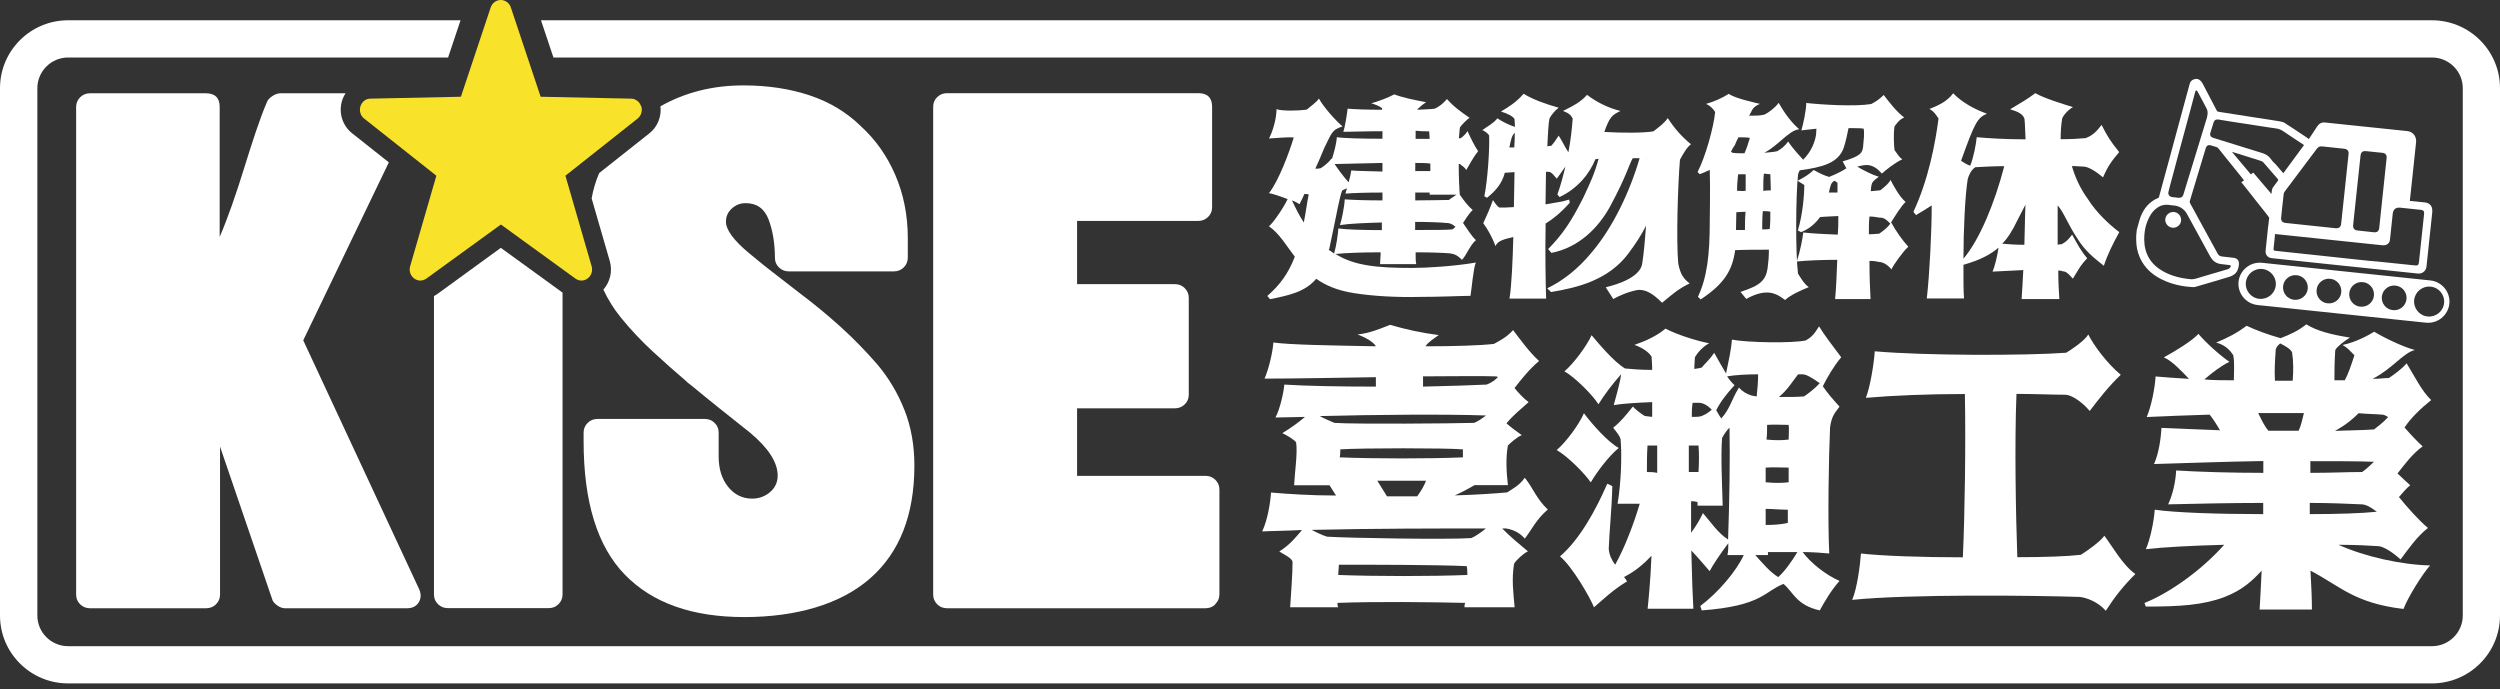 <svg width="359" height="99" viewBox="0 0 359 99" fill="none" xmlns="http://www.w3.org/2000/svg">
<rect x="0" y="0" width="359" height="99" fill="#333333" stroke="none"/>
<path d="M216.142 75.885H215.713C216.864 77.067 218.257 78.215 219.409 79.174C218.773 79.465 217.707 80.442 217.415 80.956C217.071 83.285 217.294 84.878 217.5 87.208H210.297C210.297 87.002 210.297 86.78 210.418 86.574C205.209 86.454 197.576 86.368 192.058 86.574C192.058 86.78 192.058 87.002 192.178 87.208H185.267C185.388 85.101 185.611 82.651 185.611 80.664C185.491 80.116 184.339 79.602 183.703 79.191C185.267 78.215 186.127 77.084 186.969 76.108C184.855 76.228 182.947 76.228 181.245 76.313C182.001 74.754 182.431 72.219 182.517 70.729C184.975 70.935 188.241 71.157 191.851 71.157L190.923 69.684H185.835C185.921 67.903 186.35 65.042 186.127 63.552C186.041 63.26 184.648 62.404 184.133 62.198C185.405 61.445 186.557 60.588 187.399 59.869C185.921 59.869 184.425 59.954 183.153 59.954C183.789 58.807 184.339 56.357 184.425 55.227C187.605 55.432 192.608 55.518 197.576 55.518V54.164C191.766 54.25 185.697 54.37 181.588 54.37C182.225 52.897 182.74 50.653 182.861 49.18C185.199 49.522 191.215 49.608 197.576 49.728C197.284 49.18 196.304 48.546 194.946 48.032C196.734 47.827 198.006 47.278 199.605 46.645C201.719 47.278 204.263 47.827 206.601 48.118C205.845 48.666 205.123 49.094 204.693 49.728C209.025 49.728 212.618 49.608 214.526 49.385C215.283 48.957 216.349 48.46 217.277 47.398C218.463 48.957 219.615 50.567 221.007 51.835C219.529 53.102 218.549 54.37 217.483 55.723C218.119 56.477 218.755 57.197 219.512 57.745C218.326 58.807 217.26 59.646 216.331 60.794C217.054 61.428 217.81 61.976 218.532 62.49C217.896 62.695 216.83 63.672 216.538 63.963C216.194 65.778 216.331 67.971 216.538 69.667H211.741C210.813 70.215 209.833 70.729 208.905 71.14C212.085 71.055 214.836 70.849 216.417 70.712C217.174 70.198 218.119 69.787 218.962 68.605C220.148 70.078 220.664 71.688 222.262 73.162C220.56 74.635 220.01 75.988 218.962 77.341C218.033 76.279 216.968 75.988 216.125 75.868L216.142 75.885ZM213.392 75.885C207.323 75.885 196.854 75.885 188.362 76.091C188.998 76.433 189.84 76.844 190.562 77.067C193.949 77.273 207.736 77.495 211.26 77.273C211.776 77.067 212.618 76.519 213.375 75.885H213.392ZM189.514 59.749C190.27 60.177 191.129 60.502 191.628 60.725C194.722 60.931 208.51 60.811 211.69 60.725C212.206 60.52 212.842 60.091 213.392 59.663C207.547 59.458 197.576 59.543 189.514 59.749ZM210.71 82.566C210.71 82.138 210.71 81.726 210.624 81.298C206.258 81.093 196.923 81.093 192.264 81.093C192.264 81.521 192.178 82.018 192.178 82.566C197.696 82.771 205.536 82.771 210.71 82.566ZM210.074 64.528C207.53 64.323 195.651 64.323 192.47 64.528C192.47 64.819 192.47 65.248 192.384 65.676C197.473 65.881 205.329 65.881 210.074 65.676V64.528ZM203.507 71.277C204.057 70.523 204.487 69.804 204.779 69.033H197.782L199.175 71.277H203.507ZM204.349 54.045V55.518C208.286 55.432 211.69 55.312 213.478 55.227C214.32 54.884 214.664 54.593 215.094 54.164C214.973 54.045 214.887 54.045 214.664 54.045C212.635 53.959 208.819 54.045 204.349 54.045Z" fill="white"/>
<path d="M223.552 64.613C224.824 63.551 226.732 61.015 227.454 59.337C228.52 60.81 230.978 63.568 232.457 64.322C231.047 65.469 229.362 67.696 228.434 69.272C227.592 68.004 225.047 65.469 223.552 64.63V64.613ZM261.733 55.431C262.455 56.493 263.091 57.213 264.157 58.395C263.315 59.457 263.005 59.953 262.799 61.358C262.593 65.795 262.455 74.959 262.679 79.481C261.75 79.396 260.341 79.276 258.862 79.276C259.928 80.749 262.163 82.565 264.157 83.421C263.005 84.689 261.956 86.47 261.32 87.652C257.934 86.899 257.504 84.997 256.112 83.85C253.361 84.912 253.052 87.019 244.37 87.652L244.164 87.019C246.708 85.117 249.338 82.034 250.404 79.704H248.066C248.186 79.07 248.186 78.556 248.186 78.008C247.207 79.276 245.849 81.297 245.505 82.017C244.576 80.954 243.803 80.029 242.874 79.053C242.96 82.976 243.081 86.025 243.167 87.412H236.6C236.72 86.231 237.03 83.181 237.15 79.807C236.17 80.869 234.898 81.999 233.213 82.856C233.333 83.061 233.557 83.284 233.643 83.49C231.649 84.672 230.033 86.231 228.898 87.207C228.348 85.819 225.804 81.383 224.016 79.892C226.852 77.477 229.19 73.178 230.806 69.46L231.528 69.803C231.442 73.4 231.099 76.227 231.013 78.848C231.099 79.687 231.442 80.458 231.941 81.092C233.351 78.556 234.623 75.182 235.465 72.338H232.285C232.801 69.255 232.921 65.366 232.715 63.037C232.594 62.608 232.164 62.06 231.649 61.426C232.801 60.502 233.557 59.525 234.485 58.377C234.606 58.583 235.757 59.525 236.187 59.731C236.393 59.731 236.823 59.851 237.253 59.851V57.744C235.139 57.829 233.007 57.949 231.735 58.172C231.941 57.333 232.577 55.294 232.801 53.735C231.649 55.003 230.377 56.699 229.534 58.052C228.692 56.699 226.148 54.163 224.652 53.324C225.924 52.262 227.832 49.727 228.554 48.134C229.62 49.401 231.735 51.937 233.351 52.913C234.193 52.999 235.689 53.119 237.253 53.119C237.253 52.279 237.167 51.508 237.167 51.217C236.823 50.669 236.101 50.035 234.709 49.521C236.325 48.973 237.889 48.254 239.161 47.192C240.777 48.031 243.407 48.888 245.436 49.299C244.594 49.727 243.82 50.566 243.39 51.286C243.39 51.714 243.304 52.262 243.304 52.982C243.734 52.896 244.026 52.896 244.37 52.776C244.886 52.142 245.522 51.628 246.158 50.669C246.588 51.423 247.224 52.57 247.86 53.633C248.204 51.937 248.616 50.172 248.702 48.768C250.817 49.196 257.315 49.316 259.309 48.888C260.065 48.459 260.495 48.048 261.217 46.866C261.974 48.134 263.246 49.744 264.398 51.303C263.246 52.69 262.403 54.181 261.767 55.448L261.733 55.431ZM236.583 63.979C236.497 65.246 236.497 66.514 236.497 67.782C236.926 67.782 237.425 67.782 237.975 67.902V63.979H236.583ZM242.513 67.782H243.906C243.992 66.308 243.992 64.955 243.906 63.979H242.513V67.782ZM248.152 77.494C248.358 71.585 248.444 65.863 248.358 61.426C247.929 61.769 247.379 62.694 247.293 62.9C247.086 65.435 247.293 69.58 247.379 72.612H243.768V72.098C243.339 71.978 243.253 71.978 242.84 71.978V76.501C243.562 75.576 244.198 74.428 244.542 73.674C245.814 75.147 246.657 76.501 248.152 77.477V77.494ZM243.064 57.846C242.943 58.48 242.943 59.234 242.943 59.868C243.579 59.868 244.009 59.868 244.336 59.748C244.851 59.542 245.264 59.32 245.814 58.823C245.178 58.189 244.542 57.846 243.992 57.846H243.064ZM249.716 55.654C250.146 56.168 250.782 56.579 251.539 56.801C251.625 56.801 252.054 56.921 252.261 56.921C252.381 55.859 252.467 54.677 252.467 53.752C250.903 53.752 249.201 53.838 248.015 54.044C248.358 54.592 248.771 55.02 249.08 55.311C247.929 56.579 247.086 57.641 246.45 58.908C246.742 59.457 247.086 59.971 247.172 60.09C248.444 58.703 248.651 57.35 249.716 55.654ZM258.123 79.276H253.877V79.704H252.054C253.12 80.886 254.169 82.154 255.355 82.873C256.283 82.034 257.263 80.68 258.106 79.276H258.123ZM256.851 67.148C255.665 67.148 254.736 67.062 253.55 67.148V69.255C254.822 69.375 255.888 69.375 256.851 69.255V67.148ZM253.55 75.387C254.736 75.387 255.802 75.302 256.73 75.096V73.195C255.579 73.195 254.616 73.075 253.55 73.075V75.404V75.387ZM256.851 63.122C256.851 62.403 256.937 61.649 256.851 61.015C256.008 61.015 254.599 60.93 253.756 61.015C253.756 61.769 253.756 62.489 253.67 63.122C254.943 63.242 255.871 63.242 256.851 63.122ZM261.303 55.02C260.237 54.266 259.395 53.752 258.845 53.752H258.209C257.366 54.814 256.73 55.945 255.458 57.007C256.937 57.007 258.346 57.007 259.068 56.921C259.704 56.493 260.684 55.739 261.32 55.02H261.303Z" fill="white"/>
<path d="M265.962 86.163C266.684 84.553 267.114 81.093 267.234 79.483C270.208 79.825 275.933 80.031 281.864 80.031C282.156 73.813 282.293 63.466 282.156 56.58C276.981 56.58 271.893 56.786 267.939 57.128C268.575 55.518 269.125 52.058 269.211 50.447C276.328 51.081 290.975 51.081 296.7 50.653C297.422 50.225 299.33 48.957 299.88 48.032C300.602 49.505 302.51 52.126 304.539 53.822C302.837 55.432 301.358 57.334 300.086 59.012C298.9 57.625 297.422 56.683 296.562 56.683C294.654 56.683 292.23 56.563 289.565 56.563C289.273 63.74 289.479 74.224 289.686 80.014C293.588 80.014 296.889 79.894 298.797 79.671C299.519 79.243 301.633 77.77 302.183 76.93C303.249 78.318 304.814 81.161 306.636 82.429C304.934 84.125 303.748 85.598 302.39 87.705C301.204 86.352 299.502 85.803 298.659 85.718C292.299 85.512 274.265 85.29 265.91 86.146L265.962 86.163Z" fill="white"/>
<path d="M345.264 61.358C346.192 62.42 347.052 63.345 347.894 64.099C346.416 65.161 345.35 66.634 344.284 67.987C344.92 68.621 345.556 69.169 346.106 69.683C345.556 70.112 345.041 70.745 344.49 71.379C345.677 72.852 347.379 74.754 348.651 75.816C347.035 77.083 345.9 78.779 344.714 80.338C343.562 79.276 342.376 78.556 341.654 78.437C340.382 78.351 338.353 78.231 335.809 78.231C339.539 79.927 344.852 81.109 348.96 81.195C347.894 82.376 345.78 85.751 345.144 87.447C338.061 86.608 336.032 84.158 331.786 81.948C331.907 84.141 331.993 86.042 331.993 87.533H324.48C324.566 85.974 324.686 84.072 324.772 81.948C323.5 83.302 322.142 84.689 319.392 85.751C316.297 86.899 313.031 87.104 308.149 87.104L307.942 86.59C311.415 85.203 316.005 82.034 319.392 78.231C314.733 78.351 310.573 78.574 308.149 78.865C308.785 77.392 309.3 74.891 309.421 73.195C312.395 73.623 318.618 73.829 324.996 73.829V72.219C320.251 72.219 315.231 72.338 311.346 72.424C311.982 71.071 312.412 69.255 312.498 67.559C315.799 67.765 320.475 67.902 325.013 67.902V66.206C319.632 66.292 313.994 66.497 309.318 66.634C309.954 65.247 310.298 63.123 310.384 61.444C312.842 61.564 315.678 61.649 318.79 61.786C318.36 61.033 317.81 60.176 317.311 59.542C313.925 59.662 310.83 59.748 308.269 59.885C308.905 58.412 309.455 55.74 309.541 54.061C310.727 54.181 312.292 54.267 314.337 54.404C313.151 53.136 311.793 51.748 310.727 51.32C312.429 50.395 314.836 48.905 315.696 47.946C316.761 49.213 318.876 51.115 320.148 51.954C318.996 52.502 317.604 53.564 316.538 54.489C317.948 54.609 319.288 54.609 320.784 54.609C320.784 53.427 320.904 52.16 320.698 51.012C320.354 50.464 319.632 49.539 318.24 49.196C319.942 48.477 321.214 47.843 322.606 46.781C323.964 47.415 325.666 48.048 327.489 48.562C328.847 48.048 330.033 47.5 331.185 46.575C332.663 47.5 334.709 48.048 337.459 48.477C336.617 48.99 335.637 49.744 335.345 50.258C335.225 52.074 335.225 53.222 335.225 54.609H336.703C337.253 53.633 337.683 52.279 338.095 51.012C337.339 50.258 337.116 49.95 336.393 49.539C338.388 49.11 340.09 48.151 340.932 47.637C342.324 48.477 345.092 49.83 346.777 50.258C345.075 50.686 343.597 52.913 340.708 54.404C341.688 54.404 342.41 54.284 343.046 54.284C343.803 53.77 344.869 53.016 345.591 52.177C346.657 53.873 347.705 56.099 349.115 57.453C347.636 58.635 346.227 59.988 345.298 61.375L345.264 61.358ZM325.752 61.855H330.084C330.428 61.136 330.635 60.159 330.841 59.32H324.274C324.704 60.159 325.116 61.136 325.752 61.855ZM326.681 54.678H329.225C329.345 53.324 329.345 51.851 329.139 50.584C328.933 50.155 328.297 49.744 327.437 49.316C327.093 49.607 326.887 49.83 326.801 50.155C326.681 51.851 326.595 53.204 326.681 54.678ZM331.683 73.829C335.706 73.829 339.196 73.709 341.31 73.486C340.468 72.852 339.746 72.424 339.11 72.424C337.201 72.338 334.657 72.219 331.683 72.219V73.829ZM331.769 66.206V67.902C334.657 67.902 337.201 67.782 339.196 67.782C339.625 67.491 340.261 66.942 340.898 66.309H340.812C338.56 66.223 335.379 66.223 331.769 66.223V66.206ZM342.084 59.542C341.104 59.457 339.969 59.457 338.697 59.337C337.941 60.091 336.995 60.947 335.31 61.872C337.425 61.786 339.333 61.786 340.915 61.666C341.465 61.238 342.307 60.605 342.943 59.885C342.599 59.679 342.307 59.542 342.101 59.542H342.084Z" fill="white"/>
<path d="M210.71 18.775C211.174 19.786 211.724 20.934 212.257 21.705C211.57 22.561 211.02 23.64 210.555 24.411C210.332 24.017 209.936 23.794 209.627 23.555H209.472C209.472 25.405 209.558 27.255 209.627 27.957C210.177 28.728 210.71 29.499 211.484 30.167C210.951 30.629 210.504 31.4 210.091 32.017C210.641 32.788 211.329 33.952 211.948 34.483C211.105 35.169 210.504 36.796 209.936 37.31C209.111 36.471 208.647 36.471 208.235 36.385C207.461 36.316 205.604 36.231 203.284 36.231C203.284 37.002 203.284 37.55 203.37 37.926H198.178C198.178 37.395 198.264 36.847 198.264 36.231C195.702 36.231 193.227 36.316 191.783 36.471C194.465 38.166 197.8 38.475 202.751 38.475C204.917 38.475 208.785 38.235 211.931 37.704C211.552 38.543 211.312 41.764 211.157 42.483C209.765 42.483 206.98 42.637 203.748 42.637C200.808 42.706 197.267 42.551 194.413 42.089C192.006 41.712 190.304 40.959 189.015 40.033C187.382 41.935 185.147 42.397 182.379 42.963L181.984 42.5C183.772 40.959 185.01 39.263 185.938 36.864C184.7 35.271 183.772 33.575 182.225 32.496C182.843 31.965 184.236 29.978 184.906 28.591C183.909 28.197 182.74 27.82 182.225 27.734C183.617 25.987 185.164 21.825 185.783 19.735C184.855 19.666 183.462 19.82 182.225 19.889C182.843 18.741 183.308 16.908 183.308 15.675C184.133 15.983 186.608 15.898 187.64 15.743C188.173 15.281 189.084 14.664 189.393 14.15C190.098 15.435 191.869 17.388 192.797 18.159C191.198 18.621 191.198 19.238 190.167 21.242C189.943 21.773 189.479 22.938 188.877 24.223C189.187 24.223 189.41 24.223 189.651 24.154C190.27 23.76 190.889 23.229 191.198 22.767L191.267 22.835C191.508 22.064 191.886 20.831 191.972 19.7C192.952 19.855 195.582 19.923 198.522 19.923V18.844C196.149 18.844 193.725 18.93 192.9 18.93C193.124 18.313 193.433 16.377 193.519 15.606C194.447 15.692 196.356 15.761 198.47 15.761V15.538C198.075 15.229 197.456 14.99 196.923 14.835C198.006 14.527 199.244 14.065 200.224 13.551C201.393 14.013 202.94 14.322 204.796 14.681C204.401 14.921 203.937 15.298 203.627 15.606C203.559 15.606 203.559 15.692 203.559 15.761C204.642 15.692 205.467 15.692 206.034 15.606C206.653 15.298 207.117 14.99 207.788 14.219C208.716 15.298 209.799 16.069 211.037 16.925C210.727 17.079 209.799 18.005 209.644 18.313C209.575 18.69 209.575 19.238 209.49 19.855H209.73C210.108 19.615 210.418 19.306 210.727 18.844L210.71 18.775ZM185.525 28.779C186.075 29.944 186.608 31.023 187.227 31.948C187.537 30.407 187.691 29.019 187.932 27.94C187.777 27.854 187.537 27.854 187.313 27.854C187.072 28.402 186.849 28.865 186.608 29.327C186.385 29.173 185.989 28.933 185.525 28.779ZM198.436 33.027V31.948C196.029 32.017 193.794 32.102 192.419 32.325C192.642 31.64 193.038 29.858 193.106 28.625C194.19 28.711 196.201 28.779 198.522 28.779V27.649C196.201 27.649 194.138 27.717 193.21 27.803C193.261 27.494 193.364 27.255 193.433 27.032L192.745 27.34C192.35 28.265 192.041 30.321 190.889 35.717C190.889 35.785 190.803 35.785 190.803 35.871C191.044 36.025 191.353 36.248 191.576 36.402C191.886 35.408 192.127 33.661 192.195 32.805C193.21 32.959 195.685 33.044 198.47 33.044L198.436 33.027ZM191.645 23.555C192.264 24.48 193.038 25.49 193.657 26.175C193.811 25.644 193.966 25.096 194.035 24.48C194.963 24.565 196.665 24.565 198.522 24.634V23.4C195.891 23.486 193.433 23.486 191.662 23.555H191.645ZM205.398 23.486C204.693 23.4 204.006 23.4 203.232 23.4V24.565H205.398V23.486ZM209.163 27.957H205.295V27.649H203.232V28.779C205.45 28.779 207.306 28.711 208.08 28.711C208.321 28.471 208.785 28.248 209.163 27.94V27.957ZM208.544 32.942C208.699 32.873 208.853 32.719 209.008 32.565C208.475 32.102 208.08 32.017 207.702 32.017C206.997 31.948 205.295 31.863 203.215 31.863V33.027C205.742 33.027 207.856 33.027 208.527 32.942H208.544ZM203.284 18.775V19.94H205.295C205.295 19.478 205.226 19.084 205.226 18.861C204.831 18.861 204.143 18.861 203.284 18.775Z" fill="white"/>
<path d="M241.242 22.938C240.932 26.638 240.691 34.637 241.001 37.875C241.31 39.416 241.774 40.033 242.634 40.701C241.001 41.472 240.073 42.329 238.68 43.476C237.288 42.089 236.359 41.626 235.379 41.626C234.984 41.626 233.282 42.02 231.666 42.945L230.583 41.249C232.285 40.855 235.689 39.776 235.844 37.703C236.067 36.23 236.222 34.415 236.376 32.41C235.758 33.644 234.932 34.928 233.849 36.385C230.978 40.239 226.492 41.318 222.727 41.935L222.177 41.404C224.429 40.324 226.595 38.629 228.503 36.316C231.597 32.719 234.073 27.477 235.448 22.715H234.468C233.918 23.64 233.609 25.182 231.219 29.635C229.517 32.719 226.732 35.545 222.778 36.316L222.314 35.768C224.326 33.712 225.563 31.948 227.351 28.402C228.434 26.09 228.95 25.01 229.569 22.766C229.414 22.852 229.259 22.852 229.105 22.852C228.279 24.908 226.578 27.066 223.947 28.299L223.638 27.922C224.102 26.689 224.48 25.216 224.79 23.914C224.411 24.445 224.016 25.045 223.552 25.661C223.019 25.045 222.778 24.668 222.314 24.668H222.005C222.005 26.107 221.936 27.751 221.936 29.344C223.174 29.122 224.411 28.967 225.34 28.659L225.409 29.122C224.171 30.509 223.036 31.434 221.953 32.102C221.867 36.419 221.953 40.478 222.022 42.877H216.761C217.071 41.027 217.226 37.344 217.312 34.038C215.988 34.346 215.06 34.569 214.75 35.34C214.286 34.038 213.598 32.873 212.997 32.051C213.53 30.886 213.977 29.892 214.389 28.727C214.699 29.19 215.008 29.652 215.317 29.807C215.85 29.807 216.555 29.807 217.398 29.738V29.43C217.398 27.957 217.484 26.261 217.484 24.719C217.019 24.719 216.555 24.805 216.091 24.805C215.696 26.346 214.767 27.426 213.53 28.402L213.151 28.179C213.616 25.935 213.925 21.413 213.839 19.46C213.684 19.152 213.151 18.775 212.859 18.689C213.684 18.073 214.406 17.764 215.025 16.994C215.713 17.456 216.624 17.919 217.552 18.227C217.552 17.764 217.484 17.405 217.484 17.096C217.243 16.702 216.555 16.326 215.541 16.017C216.71 15.315 217.793 14.63 218.79 13.465C220.182 14.321 221.97 14.938 223.827 15.469C223.277 15.863 222.744 16.548 222.503 17.011C222.349 17.782 222.28 19.169 222.194 21.019C222.349 20.951 222.589 20.951 222.744 20.951C223.122 20.557 223.363 20.18 223.827 19.477C224.291 20.18 224.669 21.019 225.219 21.876C225.598 19.94 225.752 18.175 225.838 17.011C225.598 16.548 225.288 16.24 224.446 15.931C225.993 15.161 226.921 14.698 227.901 13.619C229.294 14.698 231.082 15.555 232.698 15.931C231.46 16.548 231.15 16.788 230.377 18.946C233.007 19.101 236.033 19.101 237.425 18.861C238.113 18.33 238.972 17.73 239.488 16.959C240.502 18.501 241.499 19.632 242.823 20.711C242.204 21.173 241.654 22.184 241.276 22.869L241.242 22.938ZM217.449 21.173C217.518 20.402 217.518 19.7 217.518 19.083C217.14 19.392 216.985 19.94 216.744 21.173H217.449ZM236.445 22.715L236.514 22.784V22.715H236.445Z" fill="white"/>
<path d="M274.008 35.46C273.303 36.077 271.91 38.012 271.601 38.697C271.223 38.166 270.466 37.618 269.847 37.618C269.607 37.55 269.074 37.464 268.455 37.464C268.455 39.554 268.524 41.558 268.61 42.946H263.521C263.676 41.404 263.745 39.4 263.83 37.31C261.733 37.31 259.498 37.396 258.02 37.55C258.484 36.162 258.879 34.158 258.948 33.387C260.341 33.541 262.197 33.627 263.899 33.696C263.985 32.771 263.985 31.846 263.985 31.023C262.971 31.092 262.043 31.092 261.355 31.177C260.581 32.257 259.653 32.925 258.639 33.336L258.175 33.096C258.879 30.784 259.103 27.854 259.103 26.57L258.123 25.953C258.948 25.559 259.825 25.028 260.444 24.411C261.286 24.874 261.888 25.182 262.661 25.405C263.435 25.096 264.295 24.72 265.137 24.171L264.604 23.178C267.234 22.407 267.441 21.945 267.544 21.02C267.612 20.249 267.767 19.084 267.612 18.467C267.08 18.399 266.323 18.399 265.446 18.399C265.292 19.238 265.068 20.249 264.759 21.225C263.985 23.384 261.819 24 258.432 24.463C258.278 24.771 258.192 25.011 258.192 25.165C257.882 27.991 257.814 36.214 258.192 39.297C258.501 39.76 259.051 40.77 259.739 41.233C258.587 41.695 257.109 42.363 256.335 43.083C255.252 42.226 254.479 42.004 253.705 42.004C252.88 42.004 251.848 42.312 250.765 42.929L249.94 41.918C252.725 40.993 253.653 40.325 253.86 38.218C253.946 37.601 254.014 36.83 254.014 35.854C252.622 35.854 250.714 35.854 249.167 35.922C248.771 38.937 247.465 40.856 244.216 42.997L243.82 42.62C245.144 39.845 245.522 36.522 245.522 31.846C245.522 30.852 245.608 27.169 245.522 24.394C245.058 24.617 244.525 24.857 244.078 25.011L243.769 24.702C244.903 22.544 246.089 18.244 246.296 16.086C245.986 15.624 245.677 15.23 244.989 14.921C246.072 14.613 247.31 14.082 248.238 13.482C249.321 14.168 251.539 14.613 252.725 14.921C252.33 15.075 251.951 15.315 251.711 15.624C251.556 15.846 251.401 16.24 251.178 16.617C251.951 16.617 252.777 16.617 253.344 16.463C254.032 16.155 254.891 15.47 255.424 14.767C256.284 16.309 257.281 17.628 258.364 18.553C257.831 18.621 257.281 18.93 256.92 19.238C255.905 19.94 254.908 21.088 253.361 21.945C254.289 21.859 254.96 21.79 255.218 21.705C255.751 21.396 256.301 21.02 256.765 20.317C257.453 21.328 258.312 22.253 258.931 22.938C260.169 21.705 260.633 20.317 260.788 19.341C260.788 19.032 260.839 18.793 260.839 18.484C260.066 18.57 259.292 18.639 258.673 18.724C258.914 17.953 259.378 15.864 259.378 14.784C261.441 15.024 266.323 15.332 268.713 14.938C269.418 14.562 269.882 14.253 270.501 13.637C271.326 14.716 272.254 15.949 273.44 16.874C272.735 17.183 272.426 17.645 272.048 18.159C271.893 19.238 271.962 20.711 272.048 21.551C272.426 22.013 272.667 22.561 273.182 22.87C272.048 23.401 270.81 24.411 270.243 24.925C269.555 24.154 269.005 23.795 268.18 23.692C267.716 23.692 267.251 23.777 266.701 23.932C267.63 24.463 268.713 25.062 269.796 25.37C268.867 26.073 268.799 26.227 268.713 26.758C268.713 26.912 268.644 27.152 268.644 27.46C269.332 27.375 269.796 27.375 270.036 27.306C270.724 26.758 271.274 26.296 271.48 25.833C271.945 26.758 272.804 28.3 273.647 29.002C273.028 29.533 272.048 31.16 271.566 31.931C272.34 33.319 273.114 34.398 274.042 35.443L274.008 35.46ZM249.648 19.701C249.424 20.095 249.27 20.471 249.115 20.865C248.874 21.174 248.72 21.482 248.565 21.79C248.651 21.859 248.72 21.859 248.806 21.945C249.338 22.013 249.889 22.013 250.507 22.013C250.817 21.328 251.04 20.626 251.281 19.803C250.817 19.718 250.267 19.718 249.648 19.718V19.701ZM250.576 33.028C250.576 32.257 250.576 31.4 250.662 30.407C250.198 30.407 249.734 30.475 249.338 30.475C249.338 31.332 249.287 32.171 249.287 33.028H250.576ZM249.442 27.392C249.82 27.392 250.215 27.477 250.679 27.392V25.028H249.596C249.51 25.713 249.442 26.57 249.442 27.392ZM254.135 32.873C254.221 32.102 254.221 31.246 254.221 30.407C253.911 30.321 253.516 30.321 253.138 30.321C253.052 31.332 253.052 32.257 253.052 32.942C253.447 32.942 253.825 32.942 254.135 32.873ZM254.221 25.028C253.98 25.028 253.671 24.942 253.292 24.942C253.206 25.645 253.206 26.484 253.206 27.409C253.602 27.34 253.911 27.34 254.289 27.34C254.289 26.415 254.221 25.645 254.221 25.028ZM263.865 27.649V26.261C263.71 26.107 263.555 26.021 263.401 25.953C262.868 26.33 262.868 26.638 262.627 27.649H263.865ZM271.446 32.102C270.758 31.4 270.466 31.246 269.847 31.246C269.452 31.177 268.988 31.092 268.455 31.092C268.369 31.863 268.369 32.719 268.369 33.644C268.988 33.644 269.452 33.559 269.847 33.559C270.535 33.096 271.154 32.565 271.446 32.12V32.102Z" fill="white"/>
<path d="M295.479 35.151C295.634 35.082 295.857 35.082 296.012 35.082C296.476 34.843 296.871 34.62 297.559 33.695C298.333 35.082 298.797 36.007 299.725 37.087C298.642 38.217 298.418 38.834 297.662 40.016C296.888 39.159 296.734 39.005 296.115 38.937C295.96 38.851 295.72 38.851 295.565 38.851C295.565 40.393 295.651 41.866 295.72 42.945H290.304C290.39 41.78 290.459 40.324 290.545 38.782C288.998 38.851 287.365 38.937 286.127 39.005C286.522 38.08 286.832 36.641 286.986 35.562C285.817 36.556 284.425 37.309 281.95 38.029C281.95 40.084 281.95 41.934 282.035 42.859H276.689C277.084 39.416 277.394 33.249 277.394 29.498C276.689 29.961 275.915 30.423 275.142 30.886L274.764 30.423C276.93 25.798 277.91 20.573 278.374 17.028C278.064 16.565 277.755 16.017 277.067 15.64C278.511 15.092 279.697 14.475 280.471 13.396C281.76 14.715 283.565 15.709 285.319 16.325C283.926 16.942 283.565 17.644 281.606 23.091C282.07 23.4 282.465 23.64 282.929 23.794C283.394 22.629 283.755 20.779 283.858 19.7C285.456 19.854 288.087 20.008 290.872 20.008C290.803 18.878 290.803 17.85 290.717 17.079C290.493 16.308 289.634 16 288.654 15.691C290.046 14.852 291.13 14.252 292.264 13.379C293.657 14.15 295.977 14.852 297.679 15.383C297.06 15.691 296.287 16.548 296.132 17.01C295.977 17.85 295.909 18.912 295.909 19.991C297.353 19.991 298.59 19.922 299.467 19.837C300.395 19.529 301.066 18.912 301.788 17.935C302.562 19.477 303.026 20.248 304.315 21.841C303.335 23.006 302.716 23.777 301.994 25.473C300.911 24.547 299.931 23.999 299.312 23.931C298.848 23.931 298.298 23.845 297.525 23.845C297.92 25.233 298.608 26.929 299.845 28.624C301.014 30.474 302.785 32.17 304.332 33.335C303.404 34.997 302.579 36.693 302.115 38.166C300.636 37.001 299.398 36.007 298.315 34.26C296.923 32.17 296.407 30.56 295.479 29.481V35.151ZM281.95 37.155C284.27 34.414 286.436 29.173 287.812 23.862C286.264 23.862 284.82 23.948 283.583 24.017H283.651C283.033 24.41 282.723 25.181 282.568 25.712C282.19 27.956 281.95 33.044 281.95 37.172V37.155ZM290.7 35.151C290.769 33.335 290.769 31.331 290.854 29.395C290.459 30.098 290.081 30.937 289.617 31.793C288.998 33.078 288.379 34.106 287.519 34.997C288.448 35.082 289.531 35.151 290.7 35.151Z" fill="white"/>
<path d="M174.523 86.78C174.145 87.157 173.664 87.345 173.113 87.345H135.998C135.431 87.345 134.967 87.157 134.588 86.78C134.21 86.403 134.004 85.941 134.004 85.393V15.332C134.004 14.784 134.193 14.321 134.588 13.944C134.967 13.567 135.448 13.379 135.998 13.379H172.065C173.389 13.379 174.059 14.03 174.059 15.332V29.772C174.059 30.32 173.87 30.783 173.474 31.16C173.096 31.537 172.615 31.725 172.065 31.725H154.668V40.804H168.713C169.28 40.804 169.744 40.992 170.122 41.369C170.5 41.746 170.707 42.208 170.707 42.757V56.683C170.707 57.231 170.518 57.694 170.122 58.071C169.744 58.447 169.263 58.636 168.713 58.636H154.668V68.331H173.113C173.664 68.331 174.145 68.52 174.523 68.897C174.901 69.273 175.108 69.736 175.108 70.284V85.341C175.108 85.889 174.919 86.352 174.523 86.729V86.78Z" fill="white"/>
<path d="M129.878 58.875C128.933 56.477 127.626 54.267 125.942 52.28C124.326 50.43 122.607 48.648 120.75 46.97C118.893 45.291 116.951 43.681 114.939 42.173C113.891 41.351 112.756 40.477 111.535 39.535C110.315 38.61 109.008 37.565 107.599 36.383C105.364 34.533 104.247 33.009 104.247 31.844C104.247 31.09 104.522 30.456 105.089 29.943C105.656 29.429 106.309 29.172 107.083 29.172C108.682 29.172 109.782 29.96 110.384 31.553C110.968 33.129 111.278 34.962 111.278 37.017C111.278 37.565 111.467 38.028 111.862 38.405C112.24 38.782 112.722 38.97 113.272 38.97H128.366C128.916 38.97 129.397 38.782 129.775 38.405C130.153 38.028 130.36 37.565 130.36 37.017V34.225C130.36 30.919 129.758 27.904 128.572 25.146C127.386 22.388 125.735 20.059 123.638 18.14C121.609 16.153 119.168 14.663 116.297 13.704C113.427 12.744 110.246 12.265 106.756 12.265C102.355 12.265 98.384 13.258 94.843 15.262C95.015 16.735 94.43 18.226 93.244 19.151L86.041 24.855C85.543 26.02 85.182 27.236 84.958 28.487L87.571 37.514C87.984 38.953 87.606 40.495 86.643 41.591C87.313 43.013 88.138 44.349 89.153 45.599C90.545 47.312 92.075 48.94 93.708 50.447C95.342 51.954 96.94 53.376 98.47 54.678C98.677 54.884 98.831 55.021 98.934 55.089C99.038 55.158 99.158 55.261 99.296 55.398L99.089 55.192C100.482 56.357 101.909 57.505 103.335 58.652C104.762 59.783 106.223 60.948 107.685 62.112C110.332 64.322 111.673 66.378 111.673 68.296C111.673 69.255 111.312 70.043 110.573 70.677C109.834 71.294 108.974 71.602 108.011 71.602C106.619 71.602 105.467 71.037 104.556 69.906C103.645 68.776 103.198 67.32 103.198 65.521V62.112C103.198 61.564 103.009 61.102 102.613 60.725C102.235 60.348 101.754 60.16 101.204 60.16H85.801C85.233 60.16 84.769 60.348 84.391 60.725C84.013 61.102 83.806 61.564 83.806 62.112V63.346C83.806 72.082 85.783 78.471 89.737 82.531C93.691 86.591 99.399 88.612 106.877 88.612C114.355 88.612 120.733 86.762 124.962 83.045C129.191 79.328 131.305 73.932 131.305 66.857C131.305 63.962 130.841 61.324 129.896 58.909L129.878 58.875Z" fill="white"/>
<path d="M71.91 35.596L62.867 42.173C62.696 42.294 62.507 42.413 62.317 42.516V85.375C62.317 85.923 62.507 86.386 62.902 86.762C63.28 87.139 63.761 87.328 64.311 87.328H78.786C79.354 87.328 79.818 87.139 80.196 86.762C80.574 86.386 80.781 85.923 80.781 85.375V42.019L71.927 35.596H71.91Z" fill="white"/>
<path d="M43.545 48.872L55.836 23.315L50.559 19.135C49.166 18.039 48.599 16.172 49.115 14.476C49.235 14.082 49.407 13.722 49.63 13.396H40.278C39.935 13.396 39.556 13.516 39.178 13.756C38.8 13.996 38.525 14.253 38.387 14.527C37.82 15.829 37.27 17.336 36.703 19.015C36.135 20.694 35.585 22.458 35.018 24.274C34.451 26.09 33.883 27.854 33.282 29.533C32.68 31.212 32.113 32.719 31.545 34.021V15.349C31.545 14.047 30.875 13.396 29.551 13.396H12.928C12.36 13.396 11.896 13.585 11.518 13.962C11.14 14.339 10.933 14.801 10.933 15.349V85.393C10.933 85.941 11.123 86.404 11.518 86.781C11.896 87.157 12.377 87.346 12.928 87.346H29.603C30.153 87.346 30.634 87.157 31.012 86.781C31.391 86.404 31.597 85.941 31.597 85.393V64.135L39.144 86.215C39.281 86.489 39.522 86.746 39.883 86.986C40.227 87.226 40.588 87.346 40.932 87.346H58.432C59.206 87.346 59.756 87.072 60.117 86.524C60.461 85.975 60.495 85.359 60.22 84.674L43.545 48.872Z" fill="white"/>
<path d="M92.058 15.263C91.852 14.612 91.285 14.184 90.649 14.166L77.635 13.892L73.355 1.062C73.148 0.428 72.564 0 71.91 0C71.257 0 70.69 0.428 70.466 1.062L66.186 13.892L53.172 14.166C52.519 14.166 51.952 14.629 51.763 15.263C51.556 15.914 51.763 16.616 52.295 17.027L62.662 25.232L58.897 38.234C58.708 38.885 58.931 39.587 59.464 39.981C59.739 40.187 60.049 40.289 60.358 40.289C60.667 40.289 60.96 40.187 61.235 39.998L71.928 32.238L82.621 39.998C82.878 40.187 83.188 40.289 83.497 40.289C83.807 40.289 84.133 40.187 84.391 39.981C84.924 39.587 85.147 38.885 84.958 38.234L81.194 25.232L91.56 17.027C92.076 16.616 92.282 15.914 92.093 15.263H92.058Z" fill="#F9E32A"/>
<path d="M349.218 2.912H77.686L79.474 8.257H349.235C351.659 8.257 353.654 10.226 353.654 12.659V88.39C353.654 90.805 351.677 92.792 349.235 92.792H9.782C7.358 92.792 5.364 90.822 5.364 88.39V12.659C5.364 10.244 7.341 8.257 9.782 8.257H64.346L66.134 2.912H9.782C4.384 2.912 0 7.28 0 12.659V88.39C0 93.769 4.384 98.137 9.782 98.137H349.218C354.616 98.137 359 93.769 359 88.39V12.659C359 7.28 354.616 2.912 349.218 2.912Z" fill="white"/>
<path d="M312.19 30.44C311.553 30.389 311.003 30.852 310.934 31.468C310.882 32.085 311.347 32.65 311.966 32.702C312.603 32.753 313.17 32.29 313.205 31.657C313.256 31.04 312.775 30.492 312.173 30.44H312.19Z" fill="white"/>
<path d="M349.27 30.355C349.339 29.652 348.926 29.138 348.222 29.07C347.568 29.001 346.898 28.933 346.245 28.864H346.055C346.055 28.761 346.055 28.71 346.073 28.659C346.227 27.22 346.382 25.764 346.537 24.325C346.674 23.023 346.812 21.721 346.949 20.419C347.035 19.597 346.502 18.912 345.712 18.826C341.775 18.415 337.821 18.004 333.884 17.593C333.403 17.541 333.042 17.73 332.767 18.124C332.629 18.312 332.509 18.518 332.389 18.706C332.114 19.117 331.839 19.546 331.546 19.974C331.443 19.905 331.374 19.837 331.306 19.785C330.257 19.083 329.208 18.381 328.142 17.695C327.936 17.558 327.695 17.473 327.455 17.439C326.355 17.25 325.272 17.096 324.171 16.925C322.315 16.634 320.441 16.342 318.584 16.051C318.464 16.034 318.378 15.983 318.326 15.88C317.673 14.612 317.003 13.362 316.349 12.094C316.178 11.769 315.988 11.495 315.627 11.357L315.335 11.323C314.888 11.392 314.562 11.597 314.441 12.043C314.287 12.591 314.149 13.122 313.994 13.67C313.616 15.04 313.238 16.428 312.877 17.798C312.464 19.306 312.069 20.813 311.656 22.321C311.312 23.622 310.951 24.924 310.59 26.226C310.401 26.911 310.229 27.579 310.04 28.265C310.04 28.316 309.972 28.402 309.92 28.419C308.665 28.95 307.874 29.892 307.393 31.125C307.187 31.674 307.066 32.256 306.894 32.821C306.894 32.873 306.86 32.941 306.843 32.992L306.757 33.849C306.757 34.037 306.757 34.226 306.757 34.397C306.757 35.305 306.912 36.161 307.29 37.001C307.926 38.423 309.009 39.416 310.384 40.101C311.811 40.821 313.341 41.146 314.923 41.232C315.043 41.232 315.18 41.215 315.301 41.181C316.934 40.701 318.55 40.238 320.166 39.742C320.389 39.673 320.63 39.553 320.819 39.416C321.283 39.074 321.455 38.56 321.507 37.994C321.558 37.429 321.3 37.087 320.733 37.018C320.183 36.949 319.616 36.898 319.066 36.83C318.791 36.795 318.601 36.675 318.464 36.435C317.14 34.02 315.817 31.588 314.493 29.172C314.441 29.07 314.424 28.967 314.458 28.864C314.854 27.545 315.266 26.209 315.662 24.873C316.023 23.674 316.384 22.475 316.745 21.276C316.865 20.899 317.123 20.762 317.518 20.882C317.742 20.95 317.965 21.036 318.189 21.087C318.361 21.122 318.481 21.224 318.601 21.361C319.702 22.749 320.819 24.119 321.937 25.507C322.04 25.627 322.126 25.747 322.246 25.901C322.108 25.986 321.988 26.072 321.851 26.158C322.194 26.586 322.521 26.997 322.848 27.408C323.191 27.854 323.535 28.282 323.879 28.727C324.223 29.172 324.584 29.601 324.928 30.046C325.237 30.457 325.581 30.834 325.856 31.245L325.77 32.033C325.736 32.256 325.719 32.479 325.684 32.701C325.564 33.798 325.443 34.911 325.34 36.007C325.289 36.573 325.633 37.001 326.2 37.069C327.008 37.155 327.816 37.241 328.624 37.326C329.432 37.412 330.257 37.498 331.065 37.583C331.873 37.669 332.681 37.755 333.489 37.84C334.297 37.926 335.122 38.011 335.93 38.097C336.6 38.166 337.271 38.234 337.924 38.303L338.698 38.388C338.715 38.388 338.749 38.388 338.766 38.388L339.351 38.457C341.964 38.731 344.577 39.005 347.19 39.279C347.843 39.348 348.376 38.919 348.445 38.268C348.72 35.63 349.012 32.992 349.287 30.355H349.27ZM317.415 36.864C317.759 37.498 318.275 37.857 318.997 37.926C319.375 37.96 319.753 38.011 320.149 38.063C320.338 38.08 320.372 38.148 320.303 38.32C320.217 38.508 320.08 38.594 319.891 38.662C318.653 39.022 317.398 39.399 316.16 39.759C315.868 39.844 315.593 39.947 315.301 40.016C315.094 40.067 314.871 40.118 314.665 40.101C313.238 39.981 311.863 39.656 310.608 38.954C308.82 37.943 307.926 36.418 307.909 34.38C307.909 33.215 308.132 32.102 308.699 31.074C308.974 30.543 309.37 30.098 309.868 29.772C310.298 29.481 310.78 29.378 311.295 29.412C311.467 29.412 311.639 29.447 311.88 29.481C312.275 29.498 312.739 29.567 313.152 29.806C313.53 30.029 313.84 30.337 314.046 30.714C315.18 32.787 316.315 34.843 317.432 36.915L317.415 36.864ZM316.951 16.788C315.885 20.231 314.837 23.674 313.788 27.117C313.702 27.391 313.616 27.682 313.53 27.956C313.427 28.282 313.186 28.436 312.842 28.402C312.688 28.402 312.55 28.367 312.395 28.35C312.241 28.35 312.086 28.316 311.914 28.299C311.553 28.247 311.312 27.956 311.381 27.597C311.45 27.271 311.536 26.946 311.622 26.637C312.103 24.839 312.585 23.04 313.066 21.241C313.53 19.528 313.994 17.815 314.458 16.102C314.716 15.126 314.974 14.167 315.232 13.19C315.232 13.19 315.232 13.156 315.232 13.139C315.284 13.088 315.335 12.985 315.387 12.985C315.438 12.985 315.524 13.053 315.559 13.122C315.885 13.739 316.212 14.355 316.539 14.955C316.624 15.109 316.693 15.28 316.796 15.434C317.054 15.863 317.071 16.308 316.934 16.788H316.951ZM338.973 22.338C339.024 21.858 339.282 21.652 339.764 21.704C340.554 21.79 341.328 21.858 342.119 21.944C342.549 21.995 342.772 22.269 342.72 22.68C342.359 26.038 342.016 29.395 341.655 32.753C341.603 33.181 341.345 33.404 340.898 33.352C340.107 33.267 339.299 33.181 338.509 33.095C338.096 33.044 337.873 32.77 337.907 32.359C338.079 30.68 338.268 29.001 338.44 27.323C338.612 25.661 338.784 23.999 338.973 22.338ZM332.75 21.31C332.922 21.087 333.145 21.002 333.42 21.019C334.486 21.139 335.569 21.241 336.652 21.361C337.082 21.413 337.305 21.687 337.254 22.115C337.082 23.794 336.893 25.473 336.721 27.151C336.549 28.813 336.377 30.474 336.188 32.136C336.136 32.616 335.861 32.821 335.363 32.77C334.658 32.684 333.953 32.616 333.248 32.547C331.581 32.376 329.896 32.187 328.228 32.016C327.73 31.965 327.524 31.708 327.575 31.211C327.695 30.098 327.799 29.001 327.936 27.888C327.936 27.751 328.005 27.614 328.091 27.494C329.638 25.421 331.202 23.366 332.75 21.293V21.31ZM327.111 25.952C326.905 26.209 326.716 26.5 326.509 26.757C326.32 26.98 326.234 27.237 326.217 27.528C326.217 27.614 326.2 27.699 326.183 27.854C325.289 26.809 324.429 25.798 323.57 24.787C323.432 24.89 323.312 24.993 323.226 25.044C322.332 23.982 321.438 22.92 320.544 21.858L320.578 21.824C321.077 21.978 321.575 22.132 322.074 22.286C322.951 22.56 323.845 22.834 324.721 23.126C324.842 23.16 324.945 23.246 325.031 23.331C325.719 24.119 326.406 24.924 327.094 25.712C327.163 25.798 327.18 25.866 327.094 25.952H327.111ZM326.612 23.451C326.406 23.229 326.2 22.989 326.028 22.749C325.736 22.355 325.34 22.132 324.859 21.978C322.504 21.259 320.149 20.522 317.793 19.785C317.45 19.683 317.295 19.391 317.415 19.049C317.57 18.552 317.725 18.055 317.879 17.558C317.983 17.233 318.223 17.113 318.567 17.165C319.272 17.284 319.977 17.387 320.682 17.507C321.318 17.61 321.971 17.713 322.607 17.798L324.36 18.072C325.151 18.192 325.959 18.329 326.767 18.432C327.163 18.483 327.506 18.603 327.85 18.826C328.796 19.477 329.758 20.094 330.704 20.727C330.755 20.762 330.79 20.796 330.859 20.83C329.862 22.183 328.882 23.52 327.885 24.873C327.833 24.822 327.799 24.787 327.764 24.736C327.386 24.308 327.008 23.862 326.63 23.417L326.612 23.451ZM346.795 38.114C344.972 37.926 343.15 37.737 341.328 37.549C340.984 37.515 340.64 37.498 340.296 37.463L338.027 37.224C335.844 36.984 333.661 36.761 331.478 36.521L330.807 36.453C330.704 36.453 330.618 36.435 330.515 36.418C330.463 36.418 330.412 36.418 330.343 36.401L328.899 36.247C328.211 36.179 327.506 36.11 326.819 36.024C326.492 35.99 326.458 35.956 326.492 35.63C326.561 35.014 326.612 34.414 326.681 33.798V33.609C326.767 33.609 326.836 33.609 326.887 33.626C331.959 34.157 337.03 34.688 342.102 35.219C342.652 35.271 343.064 35.031 343.185 34.534C343.202 34.449 343.219 34.346 343.219 34.26C343.339 33.061 343.477 31.862 343.597 30.68C343.666 30.063 344.044 29.755 344.68 29.823C345.66 29.926 346.657 30.029 347.637 30.132C347.998 30.166 348.136 30.337 348.101 30.697C347.861 33.01 347.62 35.322 347.362 37.652C347.328 38.046 347.173 38.166 346.778 38.114H346.795Z" fill="white"/>
<path d="M349.012 40.272L324.825 37.737C323.14 37.566 321.644 38.782 321.455 40.443C321.283 42.122 322.504 43.612 324.171 43.801L348.359 46.336C350.044 46.507 351.539 45.291 351.728 43.629C351.9 41.951 350.68 40.46 349.012 40.272ZM324.429 42.91C323.243 42.79 322.383 41.728 322.504 40.546C322.624 39.364 323.69 38.508 324.876 38.627C326.062 38.748 326.922 39.809 326.802 40.992C326.681 42.173 325.615 43.03 324.429 42.91ZM329.432 43.047C328.452 42.944 327.747 42.071 327.85 41.094C327.953 40.118 328.83 39.416 329.81 39.518C330.79 39.621 331.495 40.495 331.392 41.471C331.288 42.447 330.412 43.15 329.432 43.047ZM334.245 43.561C333.265 43.458 332.56 42.584 332.664 41.608C332.767 40.632 333.644 39.929 334.623 40.032C335.603 40.135 336.308 41.009 336.205 41.985C336.102 42.961 335.225 43.664 334.245 43.561ZM338.938 44.041C337.958 43.938 337.254 43.064 337.357 42.088C337.46 41.111 338.337 40.409 339.317 40.512C340.296 40.615 341.001 41.488 340.898 42.465C340.795 43.441 339.918 44.143 338.938 44.041ZM343.614 44.537C342.634 44.434 341.93 43.561 342.033 42.584C342.136 41.608 343.013 40.906 343.993 41.009C344.972 41.111 345.677 41.985 345.574 42.961C345.471 43.938 344.594 44.64 343.614 44.537ZM348.6 45.445C347.414 45.325 346.554 44.263 346.674 43.081C346.795 41.899 347.86 41.043 349.047 41.163C350.233 41.283 351.092 42.345 350.972 43.527C350.852 44.709 349.786 45.565 348.6 45.445Z" fill="white"/>
</svg>
